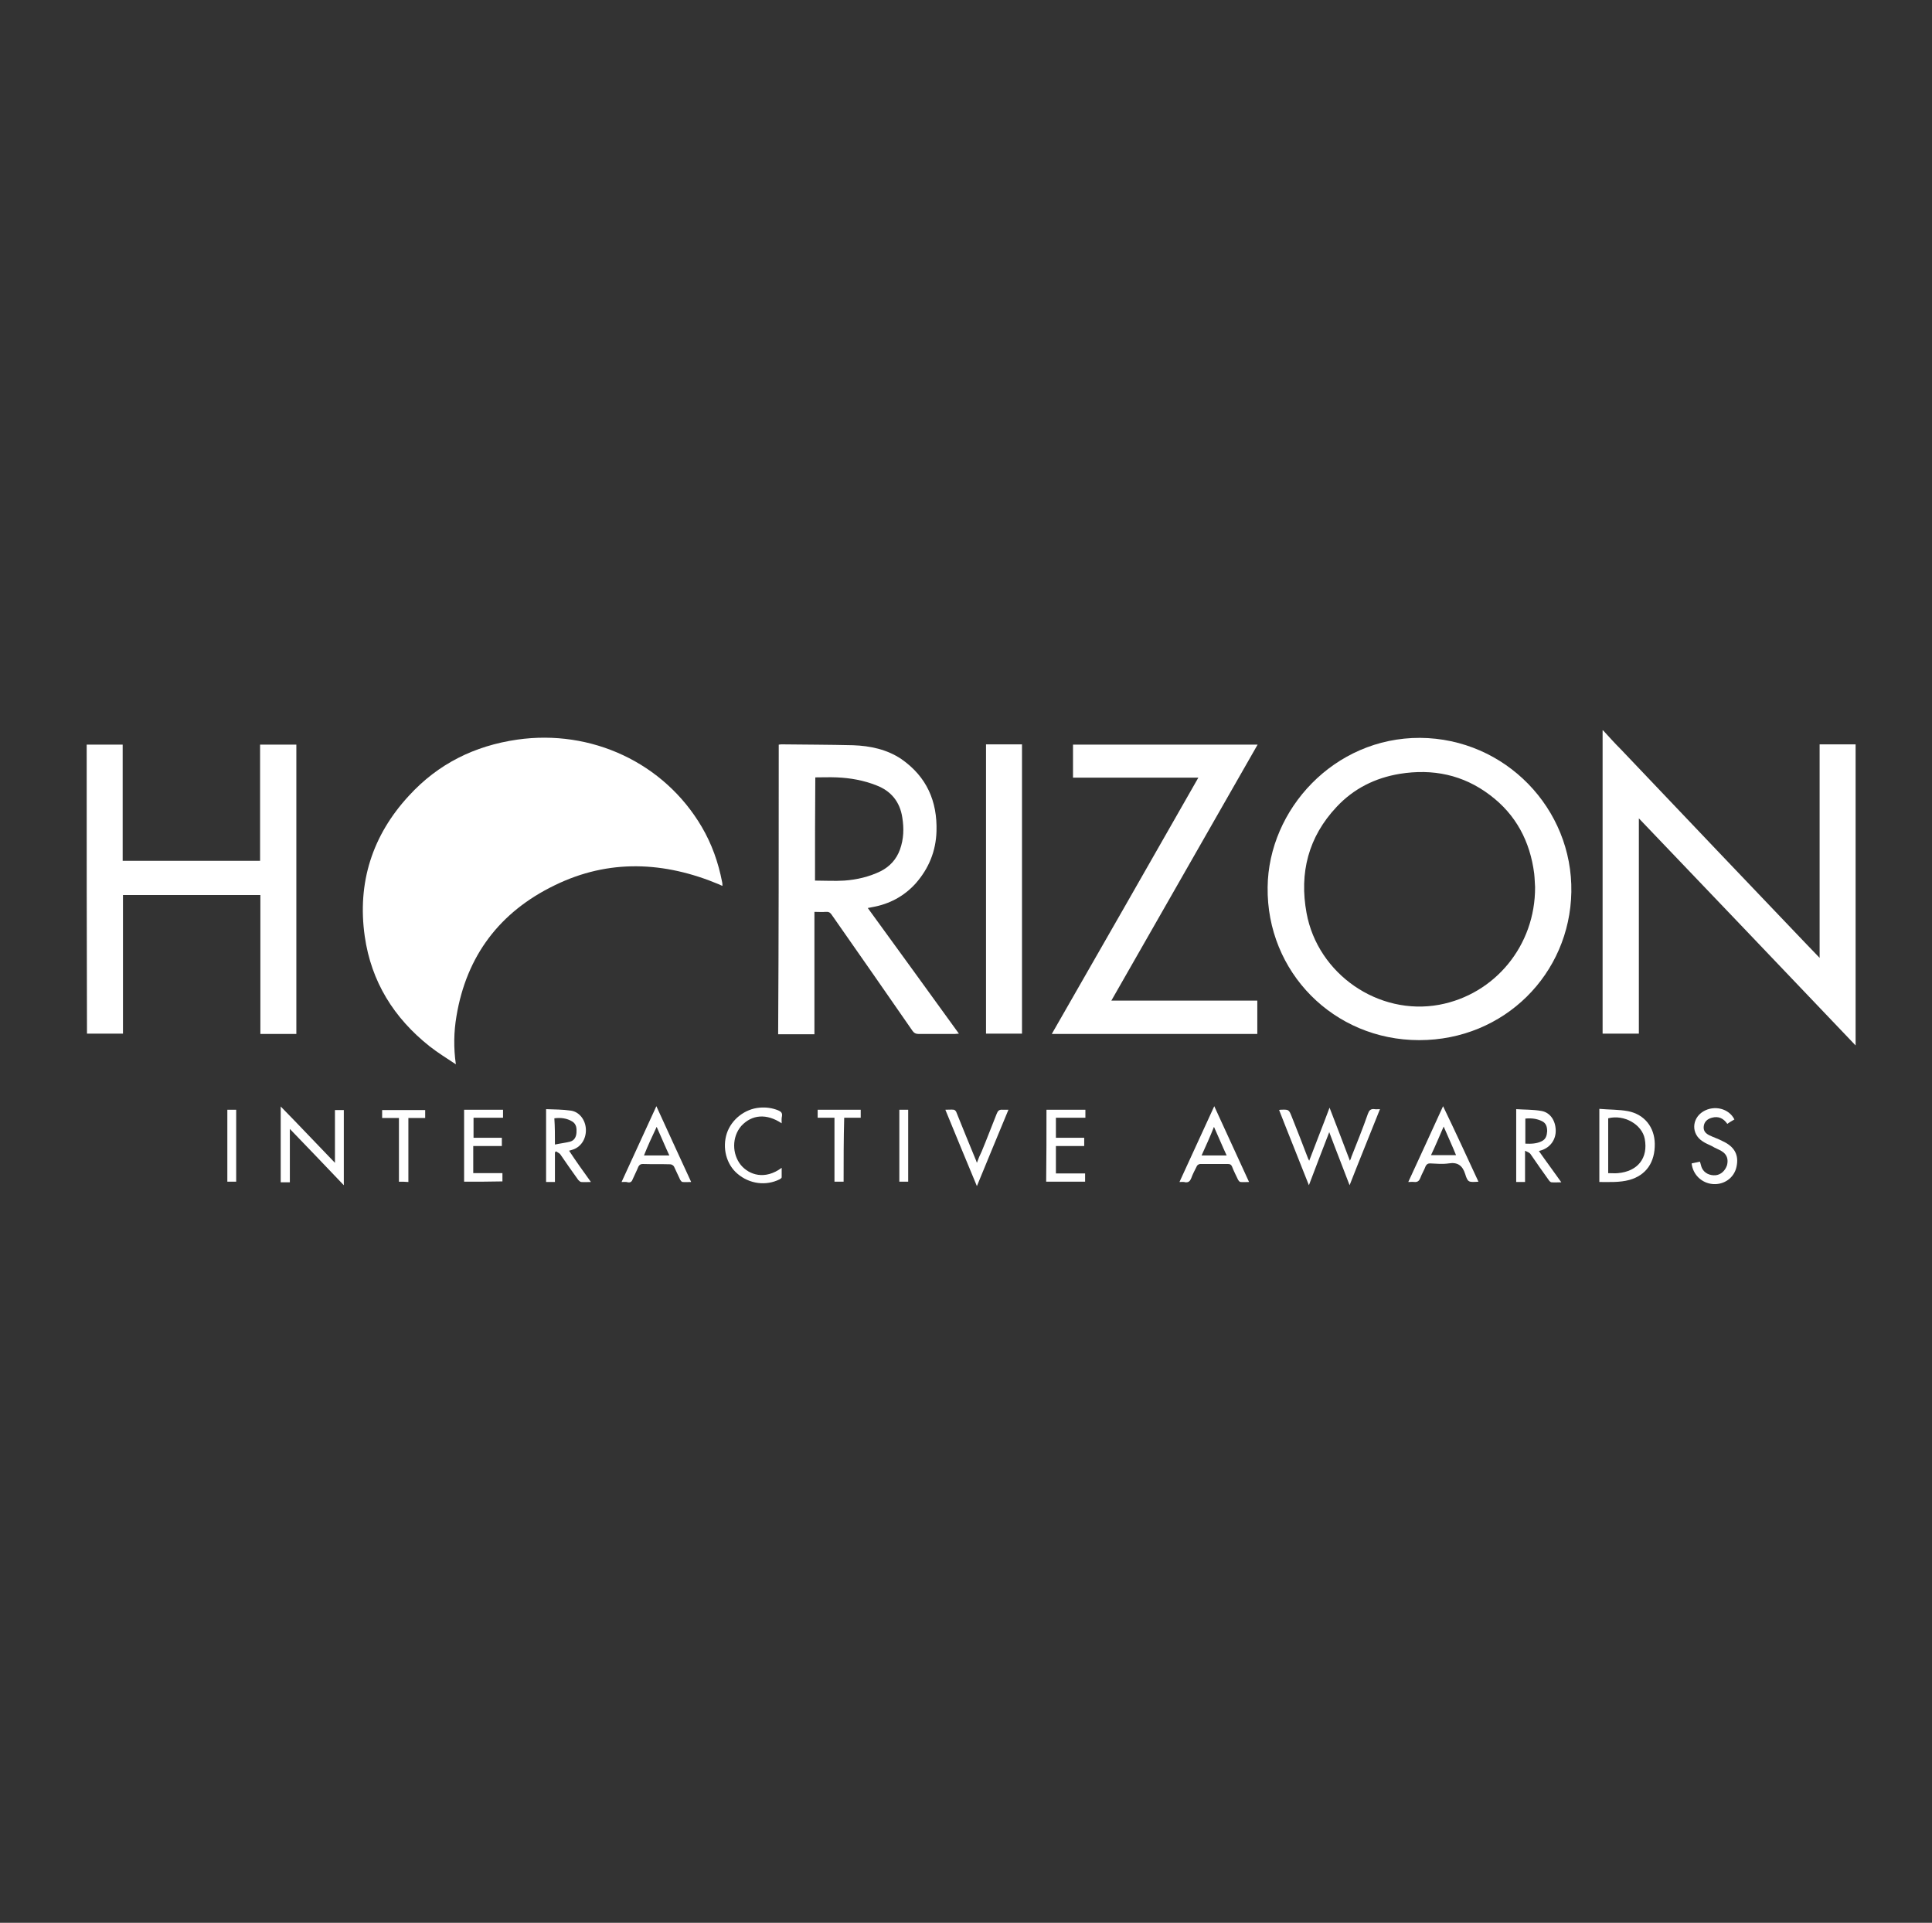 <svg xmlns="http://www.w3.org/2000/svg" width="204" height="203" viewBox="0 0 204 203" fill="none"><rect x="0" y="0" width="204" height="203" fill="#333333" stroke="none"/><path d="M169.281 77.121C169.904 77.806 170.526 78.491 171.18 79.145C174.636 82.787 178.092 86.399 181.548 90.042C184.568 93.187 187.588 96.394 190.608 99.538C191.107 100.067 191.574 100.534 192.134 101.126C192.134 97.296 192.134 93.56 192.134 89.793C192.134 86.026 192.134 82.352 192.134 78.584C193.411 78.584 194.656 78.584 195.933 78.584C195.933 89.139 195.933 99.725 195.933 110.373C188.304 102.371 180.708 94.401 173.048 86.399C173.048 93.996 173.048 101.562 173.048 109.128C171.741 109.128 170.464 109.128 169.219 109.128C169.219 98.417 169.219 87.769 169.219 77.09C169.25 77.121 169.25 77.121 169.281 77.121Z" fill="white"></path><path d="M48.135 112.366C47.2 111.743 46.235 111.151 45.364 110.466C41.596 107.478 39.199 103.648 38.514 98.853C37.704 93.187 39.323 88.174 43.184 84.002C46.266 80.639 50.096 78.74 54.611 78.086C62.425 76.965 70.116 80.515 74.101 87.302C75.16 89.108 75.845 91.038 76.249 93.124C76.281 93.218 76.281 93.342 76.281 93.529C76.156 93.467 76.031 93.436 75.938 93.373C70.147 90.945 64.293 90.665 58.565 93.467C52.774 96.269 49.255 100.908 48.197 107.291C47.917 108.941 47.885 110.622 48.135 112.366Z" fill="white"></path><path d="M149.853 109.813C140.824 109.813 133.725 102.621 133.849 93.654C133.943 85.465 140.855 77.868 149.946 77.9C158.944 77.962 166.074 85.372 165.918 94.183C165.763 102.807 158.851 109.813 149.853 109.813ZM162.089 93.654C162.058 93.311 162.058 92.782 161.995 92.222C161.559 88.828 160.065 85.995 157.325 83.94C154.492 81.791 151.285 81.138 147.798 81.698C145.182 82.134 142.941 83.255 141.135 85.185C138.146 88.361 137.181 92.159 137.959 96.394C139.142 102.839 145.556 107.26 151.97 106.077C157.823 104.987 162.12 99.85 162.089 93.654Z" fill="white"></path><path d="M31.291 109.16C30.015 109.16 28.8 109.16 27.493 109.16C27.493 104.271 27.493 99.414 27.493 94.495C22.636 94.495 17.841 94.495 12.984 94.495C12.984 99.383 12.984 104.24 12.984 109.128C11.676 109.128 10.462 109.128 9.185 109.128C9.154 98.978 9.154 88.797 9.154 78.616C10.431 78.616 11.645 78.616 12.953 78.616C12.953 82.695 12.953 86.774 12.953 90.883C17.81 90.883 22.605 90.883 27.462 90.883C27.462 86.805 27.462 82.726 27.462 78.616C28.769 78.616 29.984 78.616 31.291 78.616C31.291 88.797 31.291 98.947 31.291 109.16Z" fill="white"></path><path d="M82.227 78.616C82.321 78.616 82.414 78.585 82.476 78.585C84.998 78.616 87.551 78.616 90.073 78.678C91.879 78.741 93.654 79.114 95.18 80.142C97.857 82.01 98.978 84.594 98.885 87.77C98.822 89.856 98.075 91.693 96.674 93.281C95.428 94.651 93.872 95.46 92.097 95.772C91.973 95.803 91.817 95.834 91.63 95.865C94.837 100.286 98.044 104.676 101.251 109.128C101.064 109.128 100.971 109.16 100.815 109.16C99.538 109.16 98.293 109.16 96.985 109.16C96.705 109.16 96.518 109.066 96.363 108.848C93.529 104.738 90.665 100.66 87.8 96.55C87.645 96.332 87.489 96.239 87.178 96.27C86.835 96.301 86.43 96.27 85.995 96.27C85.995 100.597 85.995 104.863 85.995 109.191C84.687 109.191 83.41 109.191 82.165 109.191C82.227 98.947 82.227 88.797 82.227 78.616ZM86.057 92.969C87.084 92.969 88.143 93.032 89.139 92.969C90.478 92.876 91.786 92.565 93 91.973C93.965 91.475 94.65 90.728 95.024 89.7C95.428 88.579 95.46 87.458 95.273 86.306C95.024 84.656 94.09 83.504 92.533 82.913C91.194 82.383 89.793 82.134 88.361 82.072C87.614 82.041 86.866 82.072 86.088 82.072C86.057 85.715 86.057 89.358 86.057 92.969Z" fill="white"></path><path d="M113.299 82.103C113.299 80.92 113.299 79.799 113.299 78.616C119.775 78.616 126.251 78.616 132.79 78.616C127.653 87.614 122.515 96.612 117.347 105.641C122.515 105.641 127.621 105.641 132.759 105.641C132.759 106.856 132.759 107.976 132.759 109.16C125.535 109.16 118.343 109.16 111.058 109.16C116.226 100.162 121.363 91.164 126.532 82.103C122.111 82.103 117.721 82.103 113.299 82.103Z" fill="white"></path><path d="M107.913 109.128C106.636 109.128 105.422 109.128 104.114 109.128C104.114 98.947 104.114 88.797 104.114 78.585C105.391 78.585 106.605 78.585 107.913 78.585C107.913 88.797 107.913 98.947 107.913 109.128Z" fill="white"></path><path d="M142.504 125.131C141.788 123.232 141.072 121.457 140.355 119.527C139.608 121.457 138.923 123.232 138.207 125.131C137.149 122.422 136.09 119.838 135.062 117.191C135.156 117.16 135.187 117.16 135.218 117.16C136.09 117.129 136.09 117.129 136.401 117.908C136.993 119.371 137.553 120.834 138.114 122.298C138.145 122.36 138.176 122.422 138.238 122.547C138.954 120.647 139.67 118.873 140.387 116.942C141.134 118.873 141.819 120.647 142.535 122.547C142.597 122.391 142.659 122.298 142.691 122.142C143.282 120.647 143.905 119.122 144.434 117.596C144.559 117.254 144.714 117.036 145.15 117.098C145.306 117.129 145.462 117.098 145.711 117.098C144.621 119.838 143.562 122.422 142.504 125.131Z" fill="white"></path><path d="M35.368 122.765C35.368 120.835 35.368 119.029 35.368 117.192C35.68 117.192 36.022 117.192 36.303 117.192C36.303 119.807 36.303 122.423 36.303 125.131C34.372 123.108 32.535 121.177 30.605 119.185C30.605 121.115 30.605 122.952 30.605 124.82C30.294 124.82 29.951 124.82 29.64 124.82C29.64 122.174 29.64 119.558 29.64 116.818C31.57 118.78 33.407 120.741 35.368 122.765Z" fill="white"></path><path d="M168.875 117.067C169.902 117.161 170.961 117.13 171.926 117.316C173.639 117.659 174.697 118.998 174.728 120.741C174.759 122.703 173.825 124.073 172.051 124.571C171.023 124.851 169.934 124.789 168.875 124.789C168.875 122.236 168.875 119.714 168.875 117.067ZM169.809 123.855C170.214 123.855 170.525 123.886 170.836 123.855C172.954 123.668 174.043 122.236 173.67 120.243C173.39 118.718 171.49 117.628 169.809 118.064C169.809 119.994 169.809 121.924 169.809 123.855Z" fill="white"></path><path d="M62.395 124.789C61.959 124.789 61.678 124.82 61.367 124.789C61.274 124.789 61.149 124.664 61.056 124.571C60.402 123.668 59.779 122.765 59.157 121.862C59.063 121.738 58.876 121.675 58.721 121.551C58.69 121.582 58.658 121.613 58.596 121.644C58.596 122.672 58.596 123.73 58.596 124.789C58.285 124.789 57.974 124.789 57.662 124.789C57.662 122.267 57.662 119.745 57.662 117.099C58.534 117.13 59.406 117.13 60.277 117.254C61.18 117.379 61.834 118.251 61.865 119.247C61.896 120.274 61.305 121.146 60.402 121.395C60.309 121.426 60.215 121.458 60.091 121.489C60.807 122.578 61.585 123.668 62.395 124.789ZM58.596 120.835C59.188 120.71 59.748 120.648 60.215 120.523C60.651 120.399 60.838 120.025 60.869 119.589C60.9 119.122 60.869 118.687 60.433 118.406C59.873 118.064 59.219 117.97 58.534 118.064C58.596 118.936 58.596 119.839 58.596 120.835Z" fill="white"></path><path d="M161.03 121.489C161.03 122.703 161.03 123.73 161.03 124.789C160.718 124.789 160.407 124.789 160.096 124.789C160.096 122.298 160.096 119.745 160.096 117.099C160.967 117.161 161.839 117.13 162.742 117.285C163.676 117.441 164.237 118.282 164.268 119.309C164.299 120.306 163.707 121.115 162.804 121.426C162.711 121.458 162.618 121.489 162.493 121.52C163.271 122.641 164.05 123.668 164.859 124.82C164.455 124.82 164.143 124.851 163.832 124.82C163.707 124.82 163.583 124.664 163.521 124.571C162.867 123.668 162.244 122.765 161.621 121.862C161.497 121.675 161.279 121.613 161.03 121.489ZM161.061 120.741C161.684 120.773 162.275 120.741 162.773 120.492C163.24 120.274 163.334 119.87 163.365 119.434C163.365 118.998 163.271 118.593 162.836 118.375C162.275 118.095 161.684 118.033 161.061 118.095C161.061 118.936 161.061 119.838 161.061 120.741Z" fill="white"></path><path d="M156.11 124.758C155.083 124.82 154.989 124.851 154.709 123.948C154.429 123.045 153.9 122.672 152.966 122.827C152.312 122.921 151.658 122.858 151.004 122.827C150.786 122.827 150.662 122.89 150.537 123.107C150.381 123.543 150.132 123.917 149.977 124.353C149.852 124.664 149.697 124.82 149.323 124.789C149.167 124.758 148.98 124.789 148.7 124.789C149.946 122.111 151.129 119.496 152.374 116.787C153.682 119.496 154.896 122.142 156.11 124.758ZM152.436 118.935C151.969 119.994 151.565 120.99 151.098 121.956C152.001 121.956 152.841 121.956 153.744 121.956C153.339 120.959 152.903 120.025 152.436 118.935Z" fill="white"></path><path d="M65.632 124.789C66.877 122.08 68.06 119.496 69.306 116.787C70.551 119.496 71.734 122.111 72.98 124.789C72.637 124.789 72.357 124.82 72.077 124.789C71.983 124.789 71.89 124.664 71.828 124.571C71.61 124.104 71.392 123.637 71.174 123.17C71.112 123.045 70.925 122.921 70.769 122.921C69.804 122.89 68.839 122.921 67.874 122.89C67.656 122.89 67.531 122.952 67.406 123.17C67.22 123.637 67.002 124.042 66.815 124.477C66.722 124.727 66.597 124.882 66.286 124.82C66.13 124.758 65.912 124.789 65.632 124.789ZM67.998 121.987C68.901 121.987 69.742 121.987 70.676 121.987C70.209 120.99 69.804 119.994 69.337 118.967C68.839 120.025 68.403 120.959 67.998 121.987Z" fill="white"></path><path d="M124.54 124.789C125.785 122.08 126.969 119.496 128.214 116.787C129.459 119.496 130.643 122.08 131.888 124.789C131.545 124.789 131.234 124.82 130.985 124.789C130.892 124.789 130.798 124.664 130.736 124.571C130.518 124.104 130.269 123.637 130.082 123.139C129.989 122.952 129.895 122.89 129.646 122.89C128.681 122.89 127.685 122.89 126.719 122.89C126.595 122.89 126.408 123.014 126.377 123.108C126.159 123.543 125.941 123.948 125.785 124.384C125.661 124.695 125.505 124.851 125.163 124.82C125.007 124.758 124.789 124.789 124.54 124.789ZM126.875 121.987C127.778 121.987 128.619 121.987 129.522 121.987C129.055 120.99 128.65 119.994 128.183 118.967C127.778 119.994 127.342 120.959 126.875 121.987Z" fill="white"></path><path d="M49.005 124.758C49.005 122.236 49.005 119.714 49.005 117.161C50.375 117.161 51.714 117.161 53.115 117.161C53.115 117.41 53.115 117.722 53.115 118.002C52.087 118.002 51.029 118.002 50.001 118.002C50.001 118.718 50.001 119.403 50.001 120.119C50.998 120.119 51.994 120.119 52.99 120.119C52.99 120.43 52.99 120.711 52.99 120.991C51.994 120.991 50.998 120.991 49.97 120.991C49.97 121.956 49.97 122.921 49.97 123.855C50.998 123.855 52.025 123.855 53.052 123.855C53.052 124.167 53.052 124.447 53.052 124.727C51.714 124.758 50.344 124.758 49.005 124.758Z" fill="white"></path><path d="M110.497 117.161C111.867 117.161 113.237 117.161 114.607 117.161C114.607 117.441 114.607 117.69 114.607 118.002C113.579 118.002 112.552 118.002 111.493 118.002C111.493 118.718 111.493 119.403 111.493 120.119C112.458 120.119 113.486 120.119 114.482 120.119C114.482 120.43 114.482 120.711 114.482 120.991C113.517 120.991 112.49 120.991 111.493 120.991C111.493 121.956 111.493 122.921 111.493 123.886C112.521 123.886 113.548 123.886 114.576 123.886C114.576 124.198 114.576 124.478 114.576 124.758C113.206 124.758 111.836 124.758 110.466 124.758C110.497 122.236 110.497 119.714 110.497 117.161Z" fill="white"></path><path d="M178.621 122.827C178.901 122.765 179.213 122.703 179.493 122.641C179.586 122.89 179.617 123.139 179.711 123.326C179.96 123.855 180.551 124.135 181.174 124.073C181.735 124.01 182.171 123.575 182.357 123.014C182.513 122.391 182.357 121.862 181.766 121.52C181.454 121.333 181.081 121.208 180.738 120.99C180.427 120.835 180.084 120.71 179.773 120.492C178.559 119.714 178.621 118.095 179.835 117.348C181.019 116.632 182.575 117.036 183.136 118.188C182.918 118.313 182.638 118.468 182.388 118.655C181.984 118.064 181.454 117.815 180.769 118.001C180.302 118.126 179.96 118.406 179.898 118.904C179.835 119.403 180.116 119.683 180.52 119.87C180.956 120.087 181.392 120.212 181.859 120.461C183.167 121.053 183.634 121.956 183.354 123.201C183.105 124.353 182.046 125.1 180.863 125.007C179.68 124.913 178.746 124.01 178.621 122.827Z" fill="white"></path><path d="M82.537 118.593C80.949 117.534 79.392 117.659 78.272 118.873C77.275 120.025 77.275 121.831 78.24 123.014C79.112 124.041 80.762 124.602 82.537 123.294C82.537 123.637 82.537 124.01 82.537 124.29C82.537 124.384 82.412 124.446 82.319 124.508C80.887 125.224 79.143 125.006 77.867 123.917C76.684 122.92 76.248 121.177 76.746 119.651C77.244 118.157 78.676 117.067 80.202 116.943C80.887 116.88 81.541 116.974 82.163 117.223C82.444 117.347 82.63 117.472 82.568 117.845C82.506 118.095 82.537 118.344 82.537 118.593Z" fill="white"></path><path d="M106.482 117.16C105.361 119.869 104.272 122.484 103.151 125.224C101.999 122.484 100.94 119.869 99.819 117.16C100.131 117.16 100.442 117.129 100.722 117.16C100.847 117.191 100.971 117.347 101.002 117.472C101.656 119.091 102.31 120.71 102.995 122.36C103.026 122.453 103.089 122.547 103.151 122.765C103.306 122.329 103.462 121.955 103.649 121.581C104.209 120.243 104.708 118.904 105.237 117.596C105.361 117.285 105.486 117.129 105.86 117.16C106.046 117.16 106.233 117.16 106.482 117.16Z" fill="white"></path><path d="M42.124 124.758C42.124 122.516 42.124 120.306 42.124 118.033C41.502 118.033 40.91 118.033 40.35 118.033C40.35 117.722 40.35 117.441 40.35 117.192C41.875 117.192 43.37 117.192 44.895 117.192C44.895 117.473 44.895 117.753 44.895 118.033C44.304 118.033 43.712 118.033 43.121 118.033C43.121 120.275 43.121 122.516 43.121 124.789C42.778 124.758 42.467 124.758 42.124 124.758Z" fill="white"></path><path d="M89.077 124.758C88.734 124.758 88.423 124.758 88.112 124.758C88.112 122.516 88.112 120.275 88.112 118.002C87.489 118.002 86.897 118.002 86.337 118.002C86.337 117.722 86.337 117.441 86.337 117.161C87.862 117.161 89.357 117.161 90.883 117.161C90.883 117.41 90.883 117.69 90.883 118.002C90.291 118.002 89.731 118.002 89.139 118.002C89.077 120.275 89.077 122.485 89.077 124.758Z" fill="white"></path><path d="M24.005 117.161C24.316 117.161 24.628 117.161 24.939 117.161C24.939 119.683 24.939 122.205 24.939 124.758C24.659 124.758 24.316 124.758 24.005 124.758C24.005 122.236 24.005 119.714 24.005 117.161Z" fill="white"></path><path d="M94.961 117.161C95.272 117.161 95.584 117.161 95.895 117.161C95.895 119.683 95.895 122.236 95.895 124.758C95.584 124.758 95.272 124.758 94.961 124.758C94.961 122.236 94.961 119.714 94.961 117.161Z" fill="white"></path></svg>